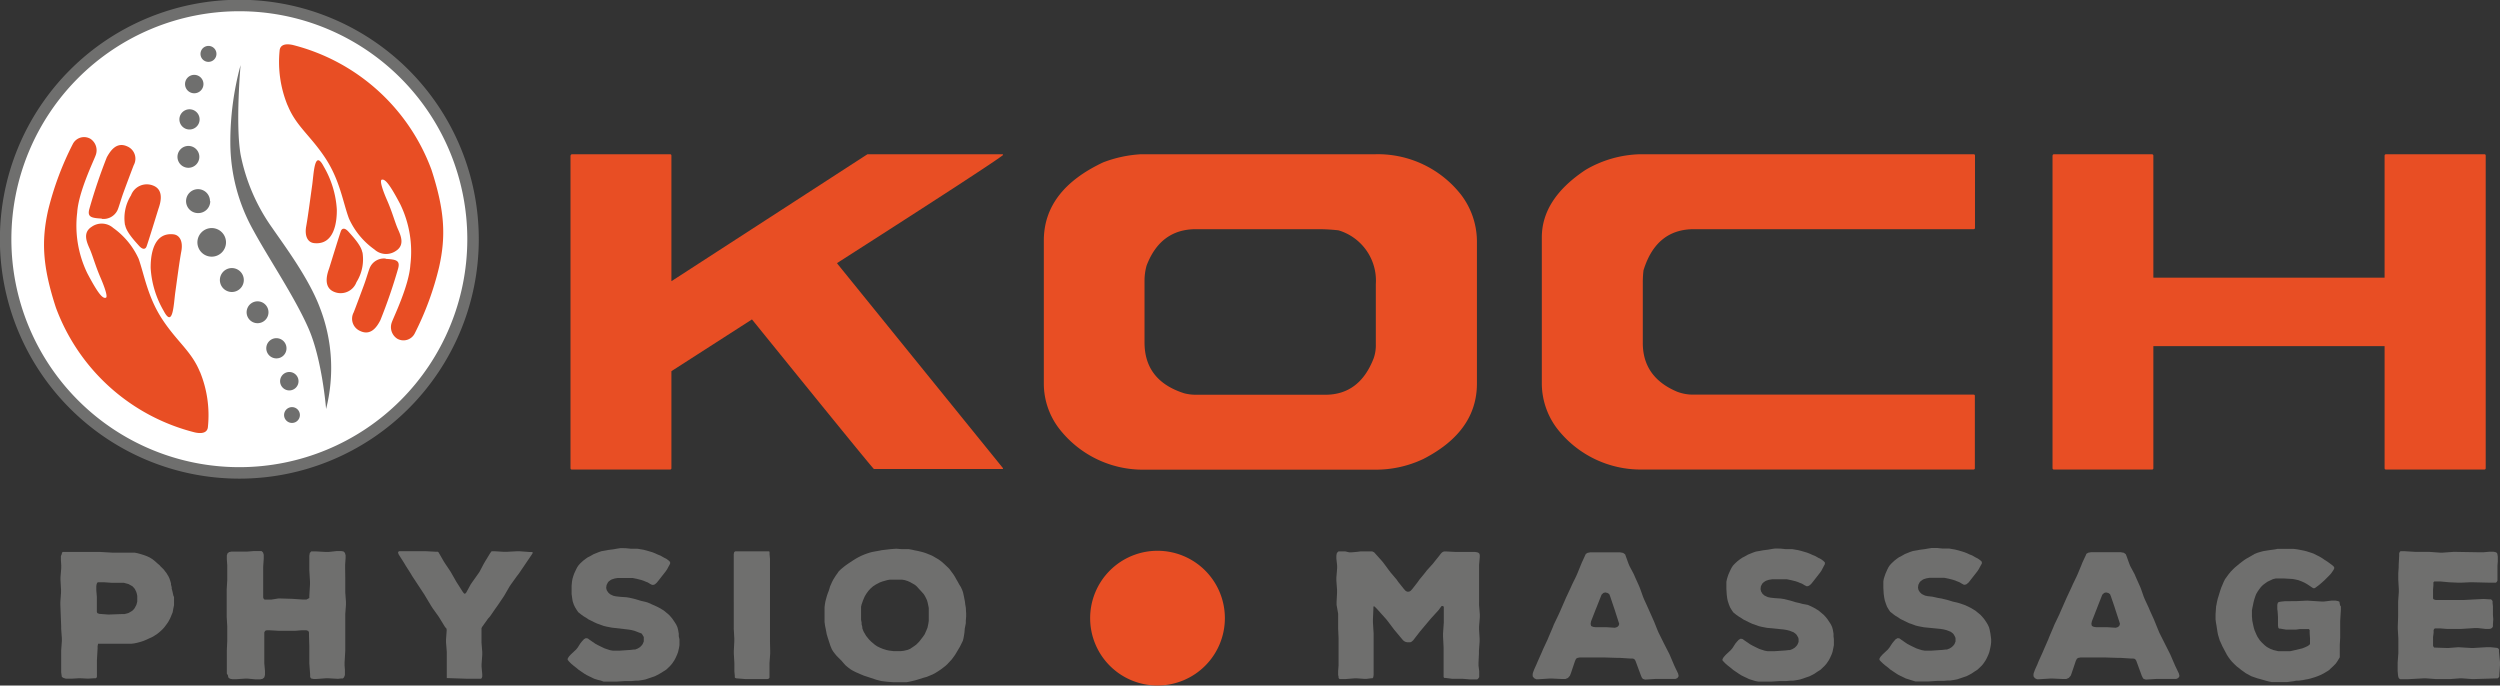 <svg id="Ebene_1" data-name="Ebene 1" xmlns="http://www.w3.org/2000/svg" viewBox="0 0 363.71 99.73">
  <rect x="0" y="0" width="363.71" height="99.73" fill="#333333" stroke="none"/>
  <defs>
    <style>
      .cls-1 {
        fill: #fff;
      }

      .cls-2 {
        fill: none;
        stroke: #6f6f6e;
        stroke-width: 1.67px;
      }

      .cls-3 {
        fill: #6f6f6e;
      }

      .cls-4 {
        fill: #e84e24;
      }
    </style>
  </defs>
  <g>
    <g>
      <path class="cls-1" d="M34.82,68.8a34,34,0,1,0-34-34,34,34,0,0,0,34,34"/>
      <path class="cls-2" d="M34.82,68.8a34,34,0,1,0-34-34A34,34,0,0,0,34.82,68.8Z"/>
      <path class="cls-3" d="M33.74,39a1.74,1.74,0,1,0,1.73,1.74A1.74,1.74,0,0,0,33.74,39m8.74,20.23a1.15,1.15,0,1,0,1.15,1.15,1.15,1.15,0,0,0-1.15-1.15M30.32,9a1.16,1.16,0,1,0-1.15-1.16A1.15,1.15,0,0,0,30.32,9M43.43,55.46a1.34,1.34,0,1,0-1.34,1.34,1.34,1.34,0,0,0,1.34-1.34M28.26,13.57a1.34,1.34,0,1,0-1.34-1.34,1.34,1.34,0,0,0,1.34,1.34m13.42,37.1a1.47,1.47,0,1,0-1.46,1.47,1.46,1.46,0,0,0,1.46-1.47M27.57,18.84a1.47,1.47,0,1,0-1.47-1.47,1.47,1.47,0,0,0,1.47,1.47m9.91,25a1.59,1.59,0,1,0,1.58,1.59,1.59,1.59,0,0,0-1.58-1.59M29,22.82a1.59,1.59,0,1,0-1.59,1.59A1.59,1.59,0,0,0,29,22.82m1.55,6.45A1.74,1.74,0,1,0,28.85,31a1.74,1.74,0,0,0,1.74-1.74m2.29,6a2.08,2.08,0,1,0-2.08,2.08,2.08,2.08,0,0,0,2.08-2.08"/>
      <path class="cls-3" d="M35,9.47s-.76,8.54,0,13a27.57,27.57,0,0,0,4.63,10.72c1.76,2.56,5.34,7.34,6.93,11.63a24.26,24.26,0,0,1,.88,14.68s-.55-7.1-2.53-11.66-5.89-10.34-8-14.24a26.2,26.2,0,0,1-3.4-12.84A42.53,42.53,0,0,1,35,9.47"/>
      <path class="cls-4" d="M21.92,39a14,14,0,0,0,1.9,6.24c1.36,2.59,1.44-1,1.69-2.77s.59-4.42.87-5.91-.27-2.38-1.16-2.47c-3-.32-3.32,3.23-3.3,4.91m-3.71-6.26c.15,1,1.42,2.35,2,3s.94.5,1.09.17,1.61-5.08,1.73-5.47,1.1-2.75-.77-3.45a2.45,2.45,0,0,0-3.2,1.43,6.23,6.23,0,0,0-.87,4.35m-3.39-.93a2.25,2.25,0,0,0,2.25-1.18c.2-.35.51-1.54.91-2.64s1.29-3.47,1.5-4a1.94,1.94,0,0,0-.92-2.71c-1.6-.75-2.49.66-3,1.57A79.43,79.43,0,0,0,13,30.4c-.33,1.19.31,1.32,1.8,1.4M29.09,54.12c-1.22-3-3.26-4.32-5.43-7.59S21,40,20.17,37.65a11.21,11.21,0,0,0-3.7-4.49A2.53,2.53,0,0,0,13.33,33c-1.3.83-.74,2.17-.3,3.15s.83,2.47,1.58,4.21,1.06,2.86.8,2.95c-.47.18-1.14-.58-2.71-3.56a15.88,15.88,0,0,1-1.47-8.82c.18-3,2.43-7.59,2.68-8.32a2,2,0,0,0-.78-2.43,1.84,1.84,0,0,0-2.52.74A44.13,44.13,0,0,0,7,30.59c-1,4.49-.81,8.19,1.12,14.13A29.12,29.12,0,0,0,28.35,62.91c1.53.33,1.87-.31,1.9-.82a16.6,16.6,0,0,0-1.16-8"/>
      <path class="cls-4" d="M49,30.46a14,14,0,0,0-1.9-6.23c-1.36-2.6-1.44,1-1.69,2.76s-.59,4.42-.86,5.92.26,2.37,1.15,2.46c3,.32,3.33-3.23,3.3-4.91m3.71,6.26c-.15-1-1.42-2.35-2-3s-.94-.49-1.09-.16-1.6,5.07-1.73,5.47-1.1,2.74.77,3.45a2.45,2.45,0,0,0,3.2-1.43,6.26,6.26,0,0,0,.87-4.36m3.39.93a2.24,2.24,0,0,0-2.25,1.19c-.19.34-.51,1.54-.91,2.63s-1.29,3.47-1.5,4a1.94,1.94,0,0,0,.93,2.71c1.59.76,2.48-.65,2.95-1.57a77.44,77.44,0,0,0,2.58-7.51c.33-1.2-.31-1.32-1.8-1.41M41.85,15.33c1.21,3,3.25,4.32,5.43,7.59s2.61,6.53,3.49,8.88a11.13,11.13,0,0,0,3.7,4.49,2.51,2.51,0,0,0,3.13.21c1.3-.83.74-2.17.3-3.15s-.82-2.47-1.58-4.2-1.06-2.86-.8-3c.48-.17,1.14.58,2.71,3.56a15.8,15.8,0,0,1,1.47,8.82c-.18,3-2.43,7.59-2.68,8.32a2,2,0,0,0,.78,2.43,1.83,1.83,0,0,0,2.52-.74,43.59,43.59,0,0,0,3.57-9.72c1-4.49.81-8.19-1.12-14.13A29.14,29.14,0,0,0,42.59,6.54c-1.54-.33-1.87.32-1.91.82a16.67,16.67,0,0,0,1.17,8"/>
    </g>
    <g>
      <path class="cls-4" d="M83.23,22.44H97.47q.21,0,.21.21V40.91L126.2,22.44h19.71v.13Q144.08,24,121.8,38.26v.08L145.91,68.1v.13H127.14q-.3-.21-17.74-21.76L97.68,54V68.1a.19.19,0,0,1-.21.21H83.23A.19.19,0,0,1,83,68.1V22.65Q83.07,22.44,83.23,22.44Z"/>
      <path class="cls-4" d="M166,22.44h34.08a15.38,15.38,0,0,1,12.52,5.94,11.28,11.28,0,0,1,2.27,6.67V55.79q0,7-7.83,11a16.15,16.15,0,0,1-7,1.54H166.43A15.4,15.4,0,0,1,154,62.24a10.79,10.79,0,0,1-2.14-6.32V35q0-7.32,8.64-11.38A18.17,18.17,0,0,1,166,22.44Zm.51,18.38v9q0,5.56,5.78,7.4a6.79,6.79,0,0,0,1.71.21h18.81q5,0,7.05-5.34a5.77,5.77,0,0,0,.3-2V41.34a7.63,7.63,0,0,0-5.43-7.83,27.24,27.24,0,0,0-2.78-.17H174q-5.17,0-7.19,5.3A8.07,8.07,0,0,0,166.51,40.82Z"/>
      <path class="cls-4" d="M238.59,22.44h48.53q.21,0,.21.21V33.13a.19.19,0,0,1-.21.21H246.46q-5.52,0-7.36,6A15.92,15.92,0,0,0,239,41v8.89q0,5,5,7.1a6.42,6.42,0,0,0,2.44.42h40.66q.21,0,.21.18V68.1a.19.19,0,0,1-.21.21H238.89a15.4,15.4,0,0,1-12.44-6.07,10.92,10.92,0,0,1-2.14-6.32V34.54q0-5.61,6.37-9.83A16.45,16.45,0,0,1,238.59,22.44Z"/>
      <path class="cls-4" d="M298.82,22.44h14.24c.14,0,.22.1.22.21V40.4h33.64V22.65c0-.14.1-.21.22-.21h14.28q.21,0,.21.21V68.1a.19.19,0,0,1-.21.21H347.14c-.15,0-.22-.07-.22-.21V50.36H313.28V68.1a.19.19,0,0,1-.22.21H298.82a.19.19,0,0,1-.21-.21V22.65Q298.65,22.44,298.82,22.44Z"/>
    </g>
    <g>
      <path class="cls-3" d="M25.32,86.82l0,.39,0,.38,0,.44-.13.64-.07.41-.21.51-.15.36-.26.49-.23.34-.36.48-.28.31-.34.31-.33.28-.34.23-.36.23-.56.26-.39.18-.43.18-.39.13-.56.15-.39.08-.38.05-.41,0-.67,0H15.89l-.44,0-.43,0-.44,0-.31,0L14.2,94l0,.34-.1,1.72v.41l0,.77,0,.38,0,.57,0,.28-.08.15-.12.06-.29,0-.82.05-1-.05h-.41l-.82.05-.41,0-.59,0-.34-.11L9,98.48l-.05-.31-.05-.38,0-.41V94.63l.1-1.36v-.41l-.1-1.37v-.41L8.78,88v-.41l.1-1.39v-.41L8.8,84.38V84l.11-1.36v-.39l-.05-.77,0-.38,0-.21L9,80.58,9,80.43l.13-.13.29,0,.74,0,.59,0h.39l1.72,0h1.72l1.72.1H18l1,0,.36,0h.2l.39.07.59.16.41.13.41.15.39.18.38.23.34.26.46.41.31.26.12.15.47.46.25.34.13.15.18.31.1.15.16.34.13.38.1.36,0,.18.1.36,0,.21.1.36.16.72Zm-7.68,2.52.46,0,.44-.11.2-.07.36-.21.16-.1.25-.26.1-.15.18-.34.08-.18.1-.41,0-.18v-.64l-.08-.38-.07-.21-.16-.33-.1-.16-.28-.31-.21-.12-.38-.21-.67-.18-.41,0h-.59l-.77,0-1.13-.08h-.39l-.2,0-.29,0-.1.08-.08.18-.05.31v.59l.08.95,0,.41,0,1.49,0,.31.07.17.29.11,1.33.1Z"/>
      <path class="cls-3" d="M50.13,96.4l0,.41.05.64,0,.39,0,.36-.12.33-.18.18-.29,0-.41.05-1.38-.08H47.4l-1.36.1h-.41l-.36-.07-.15-.21,0-.36L45,96.5l0-.41L45,94.42V94l-.05-1.64V92l-.1-.21-.29-.1h-.61l-1,.08-.41,0-2,0-1.39-.08-.34,0-.23.08-.13.23,0,.36,0,1.64v.41l0,1.67,0,.41.1,1.11v.59l-.1.36-.23.2-.34.08-.38,0-.39,0-1.07-.1-.42,0-1.2.08-.41,0h-.21l-.28-.05-.21-.1-.1-.13-.05-.28L33,98v-.41l0-.78V94.63l.06-1.36v-.41l0-1.37v-.41l-.08-1.36v-.41l0-1.36V86.18l0-.41.08-1.36,0-.41,0-1.36,0-.42L33,81.35v-.54l.1-.31.23-.18.34-.07.38,0h.39l1.07,0h.42l1-.08h.41l.39,0,.33,0,.21.21.1.33,0,.18v.39l-.08,1.15,0,.41,0,1.67v2.11l0,.31.08.2.13.1.26,0,.36,0h.36l1-.16.39,0,1.64.05,1.51.1h.39l.18,0,.28-.15L45,87l0-.29.1-1.67v-.41L45,82.94v-.41l0-1.67.07-.41.21-.23.31,0H46l1.38.08h.42L49,80.17l.41,0h.23l.34.06.2.2.1.36v.39l-.07,1,0,.42L50.23,84v.41l0,1.36v.41l.1,1.36V88l-.1,1.36v.41l0,1.36v.41l0,1.37v.41l0,1.36Z"/>
      <path class="cls-3" d="M77.48,80.5l-.15.23-1.85,2.73-.26.33L74.35,85l-.23.34-.72,1.25-.23.36-.8,1.18-.26.36-.82,1.19L71,90l-.84,1.18-.11.21v2.08l.11,1.38,0,.41-.1,1.39V97l.1,1.08,0,.36-.08.21-.1.1-.23,0h-1.7l-3-.1L65,98.66l0-.26V95.24l0-.41-.11-1.38,0-.41.1-1.39-.05-.23-.18-.18L64,90l-.23-.36-.83-1.16-.23-.36-.74-1.23-.21-.36-1.79-2.72-.21-.36-.77-1.21-.21-.36L58,80.66l-.08-.23,0-.13.15-.11h3.44l.41,0,1.49.08.29,0,.1.08.74,1.29.21.33.77,1.15.2.34.67,1.18.23.36.7,1.1.18.23.15.06.18-.18L68.49,85l.23-.33.8-1.13.23-.33L70.39,82l.21-.36.72-1.18.2-.26.21,0,.28,0,1.28.08h.42l1.48-.08h.42l1.46.11.31,0,.13.05Z"/>
      <path class="cls-3" d="M98.85,93l0,.44,0,.43-.07.41-.13.57-.13.36-.23.51-.18.34-.31.46-.26.31-.3.3-.31.29-.52.33L96,98l-.39.21-.36.18-.59.2-.77.26-.41.08-.64.1-.38,0-.57.05-.36,0-.59,0-1.23.08h-.57l-.36,0-.59,0-.38,0L87.37,99,87,98.92l-.57-.18-.36-.18-.38-.18-.36-.18L85,98l-.82-.56-.31-.26-.46-.36-.31-.26-.28-.28L82.59,96l0-.18.13-.23.1-.13.26-.28.72-.67.23-.28.43-.67.23-.28.26-.28.28-.16.29.05.28.21.82.56.39.21.36.18.59.28.38.13.41.13.41.07.59,0,.41,0,1.62-.11.41-.05.21,0,.38-.15.34-.21.25-.26.13-.18.16-.38,0-.44,0-.2-.21-.36-.12-.16L92.89,92l-.2-.08-.39-.15-.44-.11-.43-.07L89,91.31l-.77-.15-.41-.1-.57-.21-.38-.13-.39-.18-.87-.43-.33-.23-.39-.23-.33-.24-.44-.35-.23-.34-.23-.38L83.49,88l-.18-.54L83.24,87l-.08-.57,0-.82,0-.41.06-.62.07-.38.1-.34.13-.38.26-.57.18-.36.21-.31.25-.28.41-.38.34-.26.33-.23.36-.18.49-.28.77-.31.38-.13.59-.1.42-.08.77-.1.56-.1.41-.06.39,0H91l.77.08.38,0,.18,0,.41,0,.88.15.43.11.41.12.44.13.41.16.39.18.38.15.49.28.36.18.33.24.23.23v.25l-.15.28-.28.52-.21.31-1,1.28-.29.36-.3.26-.21.07-.18,0-.26-.13-.38-.23-.39-.15-.18-.08-.38-.13-.21-.05-.43-.11-.59-.12-.41,0-.67,0h-.67l-.44,0-.43.07-.41.13-.16.08-.31.23-.12.15-.18.36-.06.41.08.34.21.33.28.26.31.15.18.08.38.08.64.07.88.06.43.07.88.21.82.25.59.13.38.11L95,88l.52.23.36.18.36.21.33.2.75.62.28.31.25.31.31.46.21.33.18.39.1.38.1.57,0,.38Z"/>
      <path class="cls-3" d="M112.05,94.68v.41l-.1,1.39v.41l0,1.41v.28l-.07.13-.21.08-.36,0-1.31,0h-1.59l-1.28-.1-.16-.06-.07-.07V98.3l-.06-.64v-.41l0-.39v-.38l-.08-1.39,0-.41.07-1.39,0-.41-.08-1.41v-.41l0-1.39V87.46l0-1.41v-.41l0-1.39V82l0-1.41.07-.28.16-.1.25,0h.21l.38,0,.62,0h.41l1.18,0h1.6l.28,0,.05.15,0,.29.06.66,0,.42v2.51l0,1.39v.41l0,1.41v.41l0,1.39v.41l0,1.39v2.23Z"/>
      <path class="cls-3" d="M140.56,89.29l0,.41-.05.59,0,.38-.15.77-.05.59-.06.39-.07.41-.1.39-.26.53-.18.36-.69,1.16-.24.33-.25.34-.26.28-.41.44-.28.25-.34.26-.3.23-.47.31-.33.2-.39.21-.36.15-.51.21-.38.1-.83.26-.43.13-.41.1-.44.1-.44.08-.43,0H130l-.87-.06-.85-.1L127.9,99l-.39-.1-1.38-.46-.41-.13-.44-.18-.82-.36-.39-.2-.38-.23-.34-.26-.33-.28-.31-.34-.28-.33-.69-.69-.26-.31-.26-.34-.2-.33-.21-.51-.38-1.16-.16-.54-.07-.38-.08-.42-.08-.38-.08-.57,0-.38,0-.44v-.43l0-.44,0-.46L120,88l.07-.44.11-.43.12-.44.13-.38.16-.41.18-.6.18-.41.1-.23.2-.38.36-.57.26-.36.13-.2.31-.31.43-.36.34-.26.33-.23.77-.51.34-.21.36-.2.35-.18.54-.23.36-.13.39-.13.38-.1,1-.18.39-.08,1.28-.15.82-.06.77.06.62,0,.43,0,.44.08.44.1.43.08.41.1.39.1.39.13.53.21.36.15.85.49.34.23.33.26.44.41.28.26.28.28.23.31.36.49.21.33.18.33.2.34.28.51.21.33.18.39.13.36.13.59.15.77.05.44.08.43Zm-6.27,3.33.24-.35.25-.57.16-.39.12-.59.06-.38,0-.62v-.43l0-.44,0-.41-.16-.77-.1-.36-.28-.57-.21-.33L134,86l-.26-.28-.38-.42-.28-.23-.67-.38-.36-.16-.41-.13-.41-.07-.82,0-.39,0-.56,0-.39.07-.67.19-.41.15-.59.31-.36.23-.41.36-.28.31-.28.38-.21.34-.08.15-.23.54-.13.38-.07.18-.08.36,0,.36,0,.36,0,.39v.38l0,.41.08.41,0,.24.1.38,0,.18.13.36.1.21.21.36.12.2.29.36.15.18.31.31.51.43.36.24.41.2.39.16.54.17.38.08.65.08.43,0,.64,0,.42-.05.56-.13.36-.15L133,94l.31-.23.41-.41L134,93Z"/>
      <path class="cls-3" d="M215.1,96.43l0,.41.1.79,0,.39,0,.2,0,.29-.13.2-.15.13-.29,0-.38,0h-.41l-1-.08-.44,0h-.64l-.46,0-1-.13-.18,0-.1-.13,0-.26,0-.36,0-.38,0-.88V94.19l-.08-1.62v-.41l.11-1.59v-2l0-.31-.16-.1h-.15l-.18.23-.26.36L208.16,90l-1.57,1.87-1,1.29-.23.2-.18.08H205l-.28,0-.31-.08-.28-.2-1.29-1.54-.95-1.26-.25-.31-1.34-1.49-.33-.33-.16,0,0,.28-.07,1.62v.41l.1,1.62v.41l0,1.62v.41l0,1.59v.38l0,.77,0,.41,0,.44-.05.34-.11.15-.18,0-.66.08-.41,0-1-.07-.41,0-1.23.1h-.59l-.31,0-.15-.15,0-.18-.06-.26v-.59l.06-.79v-4l-.06-1.36v-.41l0-1.36,0-.41L194.45,88v-.41l.07-1.36,0-.41-.1-1.36,0-.41.11-1.36v-.42l-.11-1v-.41l.05-.33.11-.18.15-.13.21,0,.33,0,.44,0,.56.13h.41l.8-.07.44-.06.38,0,1,0h.33l.28.13.26.29.9,1,.26.33.74,1,.26.34.85,1,.25.36.8,1,.25.28.24.13H205l.23-.13.23-.25.78-1,.25-.36.82-1,.26-.34.9-1,.26-.33.66-.82.21-.28.2-.21.26-.13.34,0,1.36.07,1.2,0h.42l.77,0,.43,0,.31.05.18.06.15.13.06.2,0,.31-.1,1.15,0,.42,0,1.36v.41l0,1.36v.41l0,1.36V88l.11,1.39v.41l-.11,1.36v.41l.08,1.36v.41l-.1,1.36v.41Z"/>
      <path class="cls-3" d="M244.14,98l.08.36-.18.29-.28.12-.33,0h-.36l-.59,0-.39,0h-1.16l-1.59.1-.33-.1-.16-.21-.12-.28-.8-2.16-.18-.25-.23-.06-.31,0-1.54-.1h-.41l-1.93-.06-1.54,0h-.38l-.39,0h-1.18l-.33.06-.21.12-.15.31-.59,1.75-.16.41-.28.33-.39.16-.41,0-1.49-.07h-.41l-1.59.1-.33,0-.31-.15-.21-.28,0-.34.05-.2.15-.41.36-.8.16-.38.64-1.44.15-.36.67-1.44.16-.39.59-1.38.15-.39.69-1.44.16-.35.92-2.11.72-1.54.18-.41.57-1.16.18-.41.48-1.18.16-.39.46-1,.13-.28.26-.16.38-.07,1.18,0h2l1.18,0,.43.08.29.21.12.33.36,1,.16.38.64,1.21.15.36.57,1.26.15.36.47,1.31.15.36.56,1.23.16.36.56,1.26.16.36.51,1.28.16.36.79,1.59.62,1.21.18.36.69,1.62Zm-8.57-7.24-.11-.33-.56-1.75-.13-.38-.51-1.52-.13-.33-.26-.18-.33-.08-.28.08-.26.25-.69,1.75-.16.39-.67,1.72-.07.38.07.31.29.13.36.05h1.61l1.21.08.34-.11.2-.2Z"/>
      <path class="cls-3" d="M266.8,93l0,.44,0,.43-.08.41-.12.57-.13.36-.23.51-.18.34-.31.46-.26.31-.31.3-.3.29-.52.33L264,98l-.39.21-.36.18-.59.2-.77.26-.41.08-.64.1-.39,0-.56.05-.36,0-.59,0-1.23.08h-.57l-.36,0-.59,0-.38,0-.44-.08-.39-.12-.56-.18-.36-.18-.39-.18-.36-.18-.33-.21-.82-.56-.31-.26-.46-.36-.31-.26-.28-.28-.21-.23,0-.18.13-.23.1-.13.25-.28.72-.67.24-.28.43-.67.23-.28.26-.28.28-.16.28.05.29.21.82.56.38.21.36.18.59.28.39.13.41.13.41.07.59,0,.41,0,1.62-.11.41-.05.21,0,.38-.15.34-.21.25-.26.13-.18.16-.38,0-.44-.05-.2-.21-.36-.13-.16-.33-.25-.21-.08-.38-.15-.44-.11-.43-.07-2.44-.24-.77-.15-.41-.1-.57-.21-.38-.13-.39-.18-.87-.43-.34-.23-.38-.23-.34-.24-.43-.35-.23-.34-.23-.38-.16-.39-.18-.54-.08-.38-.07-.57-.05-.82,0-.41,0-.62.08-.38.1-.34.13-.38.26-.57.18-.36.2-.31.26-.28.41-.38.34-.26.33-.23.36-.18.49-.28.77-.31.38-.13.59-.1.41-.08.77-.1.57-.1.41-.06.38,0H259l.77.08.38,0,.18,0,.41,0,.88.15.43.11.41.12.44.13.41.16.39.18.38.15.49.28.36.18.33.24.23.23v.25l-.15.28L265,83l-.21.31-1,1.28-.29.36-.31.26-.2.07-.18,0-.26-.13-.38-.23-.39-.15-.18-.08-.38-.13-.21-.05-.44-.11-.59-.12-.41,0-.66,0h-.67l-.44,0-.44.07-.41.13-.15.08-.31.23-.13.15-.18.36-.05.41.08.34.2.33.29.26.31.15.18.08.38.08.64.07.88.06.43.07.88.21.82.25.59.13.38.11L263,88l.52.23.36.18.36.21.33.2.74.62.29.31.25.31.31.46.21.33.18.39.1.38.1.57,0,.38Z"/>
      <path class="cls-3" d="M289.68,93l0,.44-.05.43-.08.41-.13.57-.13.36-.23.51-.18.34-.31.46-.25.31-.31.3-.31.29-.51.33-.34.23-.38.21-.36.18-.59.2-.77.26-.41.08-.65.1-.38,0-.57.05-.36,0-.59,0-1.23.08H280l-.36,0-.59,0-.39,0L278.2,99l-.38-.12-.57-.18-.36-.18-.38-.18-.36-.18-.33-.21-.83-.56-.3-.26-.47-.36-.3-.26-.29-.28-.2-.23,0-.18.13-.23.1-.13.26-.28.72-.67.23-.28.44-.67.23-.28.25-.28.29-.16.28.05.28.21.82.56.39.21.36.18.59.28.38.13.42.13.41.07.59,0,.41,0,1.62-.11.41-.05.2,0,.39-.15.33-.21.26-.26.13-.18.15-.38,0-.44-.05-.2-.2-.36-.13-.16-.33-.25-.21-.08-.39-.15-.43-.11-.44-.07-2.44-.24-.77-.15-.41-.1-.56-.21-.39-.13-.38-.18-.88-.43-.33-.23-.39-.23-.33-.24-.44-.35-.23-.34-.23-.38-.15-.39-.18-.54-.08-.38-.08-.57-.05-.82,0-.41,0-.62.07-.38.11-.34.13-.38.25-.57.18-.36.21-.31.26-.28.41-.38.33-.26.33-.23.36-.18.49-.28.77-.31.39-.13.59-.1.41-.08.77-.1.56-.1.41-.06.39,0h.41l.77.08.39,0,.18,0,.41,0,.87.15.44.11.41.12.43.13.42.16.38.18.39.15.48.28.36.18.34.24.23.23v.25l-.16.28-.28.52-.2.31-1,1.28-.28.36-.31.26-.21.07-.18,0-.25-.13-.39-.23-.38-.15-.18-.08-.39-.13-.2-.05-.44-.11-.59-.12-.41,0-.67,0h-.67l-.43,0-.44.07-.41.13-.15.08-.31.23-.13.15-.18.36-.05.41.07.34.21.33.28.26.31.15.18.08.39.08.64.07L282,87l.44.07.87.21.82.25.59.13.39.11.72.25.51.23.36.18.36.21.33.2.75.62.28.31.26.31.31.46.2.33.18.39.1.38.11.57.05.38Z"/>
      <path class="cls-3" d="M317,98l.08.36-.18.29-.29.12-.33,0h-.36l-.59,0-.38,0h-1.16l-1.59.1-.34-.1-.15-.21-.13-.28-.79-2.16-.18-.25-.24-.06-.3,0-1.55-.1h-.41l-1.92-.06-1.54,0h-.39l-.38,0h-1.18l-.34.06-.2.12-.16.31-.59,1.75-.15.41-.29.33-.38.16-.41,0-1.49-.07h-.41l-1.59.1-.34,0-.31-.15-.2-.28,0-.34.06-.2.15-.41.36-.8.15-.38.65-1.44.15-.36L298,93l.15-.39.59-1.38.16-.39.69-1.44.15-.35.93-2.11.72-1.54.18-.41.56-1.16.18-.41.49-1.18.15-.39.47-1,.12-.28.26-.16.39-.07,1.18,0h2l1.18,0,.44.08.28.21.13.33.36,1,.15.38.65,1.21.15.36.56,1.26.16.36.46,1.31.15.36.57,1.23.15.36.57,1.26.15.36.52,1.28.15.36.8,1.59.61,1.21.18.36.7,1.62Zm-8.58-7.24-.1-.33-.57-1.75-.12-.38-.52-1.52-.13-.33-.25-.18-.34-.08-.28.08-.26.25-.69,1.75-.15.39-.67,1.72-.08.38.08.31.28.13.36.05h1.62l1.21.08.33-.11.2-.2Z"/>
      <path class="cls-3" d="M340.56,88.23l0,.44-.1,1.67v2.41l-.06,1.08v1.52l0,.28-.16.26-.2.33-.23.33-.44.44-.31.28-.15.16-.33.23-.18.1-.34.21-.51.25-.39.16-.36.13-.59.18-.38.1-.41.07-.39.08-.59.08-.36,0-.38.08-1,.13-.39,0-.79,0-.59,0-.41,0-.41-.08-.39-.1-.9-.26-.38-.1-.39-.13-.51-.18-.34-.18-.51-.28-.31-.23-.33-.23-.31-.26-.31-.23-.28-.26-.41-.41-.26-.31-.28-.38-.23-.36L323.31,94l-.18-.41-.18-.38-.13-.42-.13-.43-.08-.41-.07-.44-.06-.41-.1-.57-.05-.41,0-.38v-.39l.08-1.15.05-.21.08-.43.1-.44.13-.41.13-.44.13-.41.13-.38.18-.42.18-.43.18-.36.33-.46.23-.31.28-.34.29-.3.3-.29.67-.56.34-.26.3-.23.31-.21.85-.48.38-.23.44-.18.44-.13.41-.11.95-.15.74-.1.39-.08.38,0,.59,0,.42,0,.56,0,.39,0,.59.08.36.07.56.11.39.1.56.18.39.13.92.46.39.23.33.23.13.08.28.18.28.2L339,82l.28.21.16.13.15.18v.18l-.08.18-.15.23-.23.33-.26.28-.72.72-.46.41-.31.26-.28.21-.2.15-.16.1-.2,0-.29-.18-.33-.23-.33-.21-.36-.2-.41-.18-.42-.16-.43-.1-.44-.08-1.21-.07h-.18l-.41,0-.66,0-.41.1-.78.37-.33.23-.33.25-.29.29-.25.33-.23.33-.21.36-.15.39-.13.41-.1.38-.16.77-.08.42,0,.43v.44l.05.61.08.42.13.59.12.41.26.61.18.36.31.47.26.3.46.44.33.26.52.28.38.15.77.18.44,0,.43,0h.42l.41,0,.38-.08,1.39-.33.41-.16.38-.18.26-.18.08-.15V93.5l0-.23v-.39l-.05-.77v-.44l-.1-.15-.28,0H335l-.41,0-.59.08-.41,0H333l-.41,0-.88-.15-.15,0-.1-.13-.05-.31,0-.21,0-.41,0-.64-.05-.77-.05-.38V88l.07-.29.13-.12.31-.06.64-.07.44,0H334l1.67-.08,2.05.13h.41l1.06-.13.41,0,.2,0,.39.08.18.1,0,.16.08.36Z"/>
      <path class="cls-3" d="M363.71,96.35l0,.41-.1,1.39,0,.25-.1.18-.13.11-3.36.1h-.42l-1.36-.1-.41,0-1.33.1-.41,0h-1.78l-1.33-.1h-.41l-2.21.12-.87,0-.31,0-.18-.13-.08-.18-.05-.28-.05-.59,0-.41,0-.39V96.4l.1-1.36v-.41l0-1.36,0-.41-.08-1.37,0-.41.05-1.38V87.51l.1-1.36,0-.41-.08-1.36,0-.41v-.62l.06-.77V82.2l.07-1.34,0-.36.08-.2.12-.11.21,0,.33,0,1.67.1,1.57,0h.41l1.54.11h.41l1.54-.11h.41l3.5.06.43,0,.88-.08h.64l.36.08.15.13.05.18.05.33v.7l-.05.64v.44l0,.64,0,.38,0,.39,0,.3-.11.19-.12.1-.31,0h-.21l-.41,0-2.41-.06h-.41l-1.31.06h-.41l-1.34-.06L355,84.59h-.39l-.21,0-.25,0-.13.13,0,.16,0,.28-.05.62v.41l0,.43,0,.29,0,.17.11.13.28.08.82,0,.82,0h2.44l2.88-.15.79.05.29,0,.15.13.08.15,0,.28.05.44,0,.44v.84l.05.6-.05.77,0,.3-.1.18-.18.13-.26.05h-.51l-1.16-.13-.41,0-2.05.13-1.65,0H356l-1-.08-.43,0-.31,0-.13.08-.08.18,0,.38-.08.64,0,.42v.56l0,.26.08.18.1.1.28,0,1.42.05h.41l1.38-.11,1.83.11h.41l1.82-.11H362l.38,0,.93.1.15.08.1.15,0,.29Z"/>
    </g>
    <path class="cls-4" d="M168.4,99.73a9.8,9.8,0,1,0-9.8-9.79,9.79,9.79,0,0,0,9.8,9.79"/>
  </g>
</svg>
